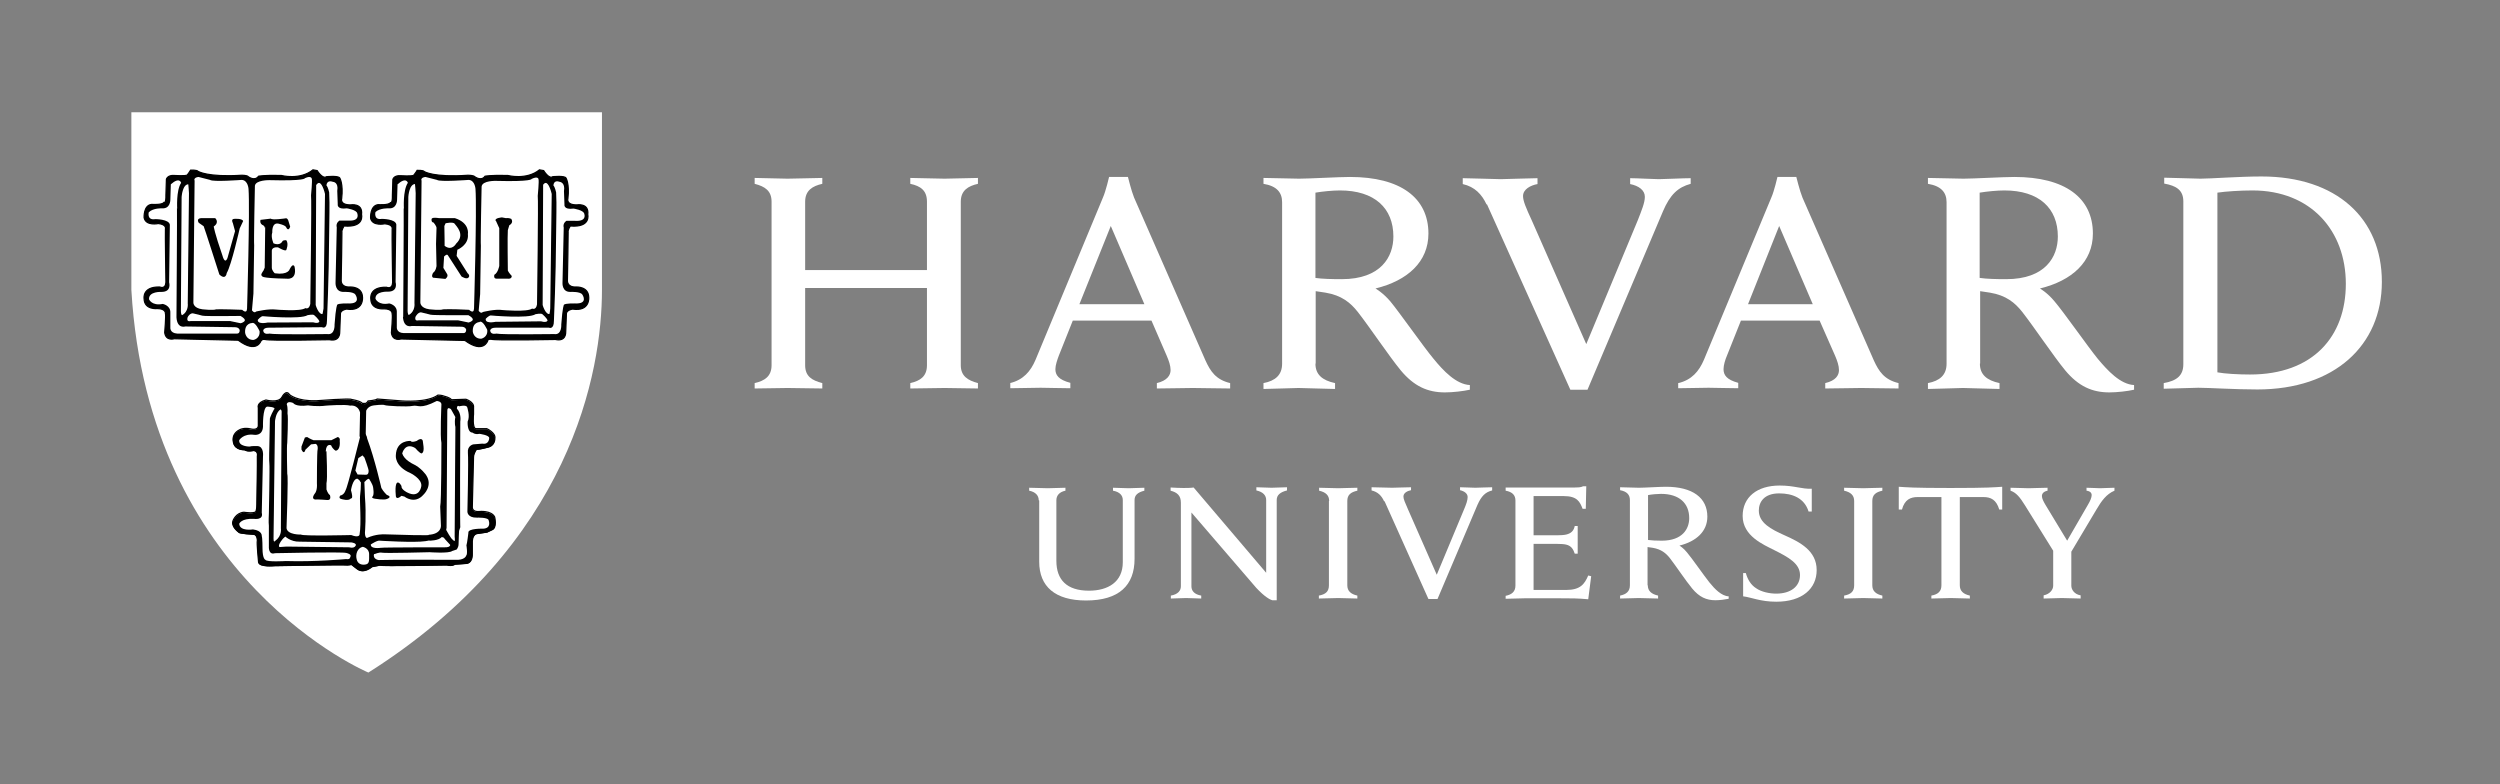 <svg width="102" height="32" viewBox="0 0 102 32" fill="none" xmlns="http://www.w3.org/2000/svg">
<rect x="0" y="0" width="102" height="32" fill="#808080" stroke="none"/>
<g clip-path="url(#clip0_11428_185)">
<mask id="mask0_11428_185" style="mask-type:luminance" maskUnits="userSpaceOnUse" x="0" y="0" width="102" height="32">
<path d="M101.73 0H0V31.2H101.73V0Z" fill="white"/>
</mask>
<g mask="url(#mask0_11428_185)">
<path d="M42.38 20.41C42.38 20.22 42.25 20.07 41.99 20.02V19.9C42.13 19.9 42.61 19.92 42.75 19.92C42.87 19.92 43.33 19.9 43.47 19.9V20.02C43.23 20.07 43.1 20.21 43.1 20.41V22.88C43.1 23.66 43.53 24.1 44.43 24.1C45.2 24.1 45.81 23.75 45.81 22.94V20.4C45.81 20.22 45.69 20.07 45.41 20.02V19.9C45.52 19.9 45.91 19.92 46.05 19.92C46.17 19.92 46.58 19.9 46.69 19.9V20.02C46.41 20.09 46.29 20.21 46.29 20.4V22.8C46.29 23.88 45.66 24.5 44.31 24.5C43.05 24.5 42.4 23.93 42.4 22.92V20.42L42.38 20.41Z" fill="white"/>
<path d="M47.77 24.3C48.06 24.25 48.18 24.1 48.18 23.92V20.51C48.18 20.22 48.03 20.09 47.76 20.02V19.89C47.91 19.9 48.16 19.91 48.28 19.91C48.4 19.91 48.58 19.91 48.7 19.89L51.66 23.37V20.4C51.66 20.22 51.54 20.07 51.26 20.01V19.88C51.36 19.88 51.75 19.9 51.88 19.9C52 19.9 52.41 19.88 52.51 19.88V20.01C52.23 20.08 52.09 20.2 52.09 20.4V24.49H51.91C51.8 24.46 51.59 24.34 51.26 23.99L48.61 20.91V23.92C48.61 24.1 48.72 24.25 49.01 24.3V24.42C48.9 24.42 48.52 24.4 48.39 24.4C48.27 24.4 47.87 24.42 47.77 24.42V24.3Z" fill="white"/>
<path d="M71.11 23.38H71.23C71.3 23.64 71.44 23.87 71.65 24C71.86 24.15 72.2 24.22 72.47 24.22C73.06 24.22 73.44 23.93 73.44 23.46C73.44 22.99 72.96 22.73 72.38 22.44C71.95 22.22 71.1 21.87 71.1 21.05C71.1 20.29 71.68 19.81 72.61 19.81C73.22 19.81 73.51 19.96 73.92 19.94V20.87H73.79C73.62 20.32 73.13 20.13 72.59 20.13C71.98 20.13 71.76 20.48 71.76 20.83C71.76 21.33 72.25 21.59 72.81 21.84C73.44 22.12 74.12 22.47 74.12 23.26C74.12 24.01 73.54 24.55 72.47 24.55C71.83 24.55 71.45 24.37 71.12 24.33V23.38H71.11Z" fill="white"/>
<path d="M83.82 22.55L82.62 20.62C82.41 20.28 82.26 20.1 82.03 20.02V19.9C82.19 19.9 82.64 19.92 82.77 19.92C82.88 19.92 83.37 19.9 83.54 19.9V20.02C83.39 20.05 83.31 20.13 83.31 20.24C83.31 20.34 83.38 20.47 83.45 20.59C83.52 20.7 84.34 22.06 84.34 22.06L85.19 20.59C85.28 20.44 85.34 20.3 85.34 20.2C85.34 20.11 85.28 20.04 85.13 20.02V19.9C85.28 19.9 85.58 19.92 85.68 19.92C85.78 19.92 86.13 19.9 86.27 19.9V20.02C85.94 20.16 85.74 20.44 85.54 20.78L84.45 22.61M84.51 22.36V23.9C84.51 24.05 84.63 24.25 84.89 24.29V24.42C84.74 24.42 84.26 24.4 84.12 24.4C84 24.4 83.54 24.42 83.38 24.42V24.29C83.64 24.24 83.77 24.05 83.77 23.9V22.42" fill="white"/>
<path d="M61.44 19.89H64.26C64.35 19.89 64.5 19.89 64.59 19.84H64.72L64.7 20.76H64.57C64.46 20.47 64.35 20.24 63.8 20.24H62.57V21.84H63.52C63.66 21.84 63.82 21.83 63.9 21.81C64.11 21.76 64.21 21.65 64.25 21.46H64.37C64.37 21.6 64.37 21.91 64.37 22.01C64.37 22.11 64.37 22.44 64.37 22.59H64.25C64.19 22.41 64.11 22.27 63.9 22.22C63.83 22.2 63.66 22.19 63.52 22.19H62.57V24.07H63.9C64.48 24.07 64.65 23.83 64.8 23.48L64.92 23.51L64.8 24.45C64.37 24.41 64.11 24.41 63.62 24.41H62.21C62.07 24.41 61.58 24.43 61.43 24.43V24.31C61.68 24.26 61.83 24.14 61.83 23.89V20.42C61.83 20.21 61.71 20.07 61.43 20.02V19.89H61.44Z" fill="white"/>
<path d="M54.23 20.44C54.23 20.21 54.09 20.08 53.82 20.02V19.9C53.97 19.9 54.46 19.92 54.6 19.92C54.72 19.92 55.22 19.9 55.38 19.9V20.02C55.11 20.08 54.97 20.19 54.97 20.44V23.88C54.97 24.11 55.11 24.24 55.38 24.3V24.42C55.23 24.42 54.74 24.4 54.6 24.4C54.48 24.4 53.97 24.42 53.81 24.42V24.3C54.09 24.25 54.22 24.13 54.22 23.88V20.44H54.23Z" fill="white"/>
<path d="M75.65 20.44C75.65 20.21 75.51 20.08 75.24 20.02V19.9C75.39 19.9 75.88 19.92 76.02 19.92C76.14 19.92 76.64 19.9 76.8 19.9V20.02C76.53 20.08 76.39 20.19 76.39 20.44V23.88C76.39 24.11 76.53 24.24 76.8 24.3V24.42C76.65 24.42 76.17 24.4 76.02 24.4C75.9 24.4 75.39 24.42 75.24 24.42V24.3C75.52 24.25 75.65 24.13 75.65 23.88V20.44Z" fill="white"/>
<path d="M79.58 19.91C78.03 19.91 77.78 19.88 77.47 19.86V20.79H77.6C77.71 20.38 77.95 20.28 78.24 20.28H79.21V23.88C79.21 24.12 79.08 24.25 78.8 24.3V24.42C78.95 24.42 79.47 24.4 79.59 24.4C79.73 24.4 80.22 24.42 80.37 24.42V24.3C80.1 24.24 79.96 24.11 79.96 23.88V20.28H80.92C81.23 20.28 81.45 20.39 81.57 20.79H81.69V19.86C81.38 19.88 81.13 19.91 79.58 19.91Z" fill="white"/>
<path d="M67.23 23.88C67.23 24.11 67.38 24.24 67.65 24.3V24.42C67.5 24.42 67 24.4 66.86 24.4C66.74 24.4 66.26 24.42 66.1 24.42V24.3C66.35 24.25 66.5 24.13 66.5 23.88V20.4C66.5 20.19 66.38 20.05 66.1 20V19.88C66.25 19.88 66.73 19.9 66.87 19.9C67.09 19.9 67.72 19.86 67.97 19.86C69.06 19.86 69.66 20.31 69.66 21.08C69.66 21.68 69.21 22.09 68.52 22.26C68.52 22.26 68.68 22.35 68.83 22.54C69.02 22.76 69.54 23.51 69.75 23.77C69.96 24.03 70.24 24.32 70.53 24.33V24.43C70.39 24.46 70.16 24.49 69.99 24.49C69.62 24.49 69.33 24.36 69.04 24.01C68.79 23.71 68.37 23.08 68.13 22.77C67.97 22.57 67.78 22.41 67.43 22.35C67.36 22.34 67.3 22.33 67.22 22.32V23.88H67.23ZM67.23 22.03C67.37 22.05 67.59 22.06 67.8 22.06C68.65 22.06 68.92 21.57 68.92 21.14C68.92 20.53 68.51 20.15 67.77 20.15C67.62 20.15 67.39 20.17 67.24 20.2V22.04L67.23 22.03Z" fill="white"/>
<path d="M56.47 20.45C56.37 20.23 56.22 20.07 55.96 20.01V19.88C56.12 19.88 56.68 19.9 56.8 19.9C56.91 19.9 57.4 19.88 57.57 19.88V20C57.42 20.03 57.26 20.11 57.26 20.26C57.26 20.37 57.33 20.51 57.45 20.79L58.62 23.45L59.73 20.79C59.82 20.58 59.88 20.41 59.88 20.28C59.88 20.14 59.75 20.04 59.57 20V19.88C59.72 19.88 60.08 19.9 60.19 19.9C60.29 19.9 60.72 19.88 60.88 19.88V20.01C60.6 20.08 60.44 20.24 60.28 20.6L58.65 24.44H58.28L56.49 20.45H56.47Z" fill="white"/>
<path d="M60.65 8.34C60.46 7.93 60.17 7.62 59.68 7.51V7.27C59.99 7.27 61 7.31 61.23 7.31C61.44 7.31 62.42 7.27 62.73 7.27V7.51C62.45 7.56 62.14 7.72 62.14 8C62.14 8.2 62.26 8.48 62.5 9L64.72 14.04L66.82 8.99C66.98 8.58 67.11 8.27 67.11 8.03C67.11 7.76 66.86 7.58 66.51 7.51V7.27C66.79 7.27 67.46 7.31 67.68 7.31C67.88 7.31 68.68 7.27 68.98 7.27V7.5C68.46 7.64 68.14 7.94 67.85 8.62L64.77 15.9H64.07L60.67 8.34H60.65Z" fill="white"/>
<path d="M30.79 15.63C31.19 15.54 31.48 15.36 31.48 14.9V8.23C31.48 7.79 31.22 7.61 30.79 7.5V7.26C31 7.26 31.91 7.29 32.13 7.29C32.39 7.29 33.34 7.26 33.55 7.26V7.5C33.15 7.59 32.85 7.77 32.85 8.23V11.02H37.82V8.23C37.82 7.77 37.56 7.59 37.14 7.5V7.26C37.35 7.26 38.29 7.29 38.54 7.29C38.76 7.29 39.69 7.26 39.9 7.26V7.5C39.5 7.59 39.2 7.77 39.2 8.23V14.9C39.2 15.34 39.48 15.52 39.9 15.63V15.85C39.69 15.85 38.76 15.83 38.54 15.83C38.28 15.83 37.35 15.85 37.14 15.85V15.63C37.54 15.54 37.82 15.36 37.82 14.9V11.75H32.85V14.9C32.85 15.36 33.13 15.52 33.55 15.63V15.85C33.34 15.85 32.39 15.83 32.13 15.83C31.91 15.83 31 15.85 30.79 15.85V15.63Z" fill="white"/>
<path d="M88.28 15.63C88.8 15.54 89.08 15.33 89.08 14.86V8.22C89.08 7.76 88.8 7.58 88.3 7.49V7.25C88.59 7.25 89.52 7.29 89.78 7.29C90.2 7.29 91.36 7.2 92.27 7.2C95.33 7.2 97.18 8.91 97.18 11.5C97.18 14.09 95.25 15.89 92.1 15.89C91.19 15.89 90.11 15.82 89.69 15.82C89.43 15.82 88.56 15.86 88.28 15.86V15.62V15.63ZM90.46 15.19C90.77 15.25 91.35 15.28 91.8 15.28C94.37 15.28 95.71 13.73 95.71 11.58C95.71 9.43 94.3 7.77 91.9 7.77C91.41 7.77 90.8 7.81 90.47 7.86V15.19H90.46Z" fill="white"/>
<path d="M53.67 14.84C53.67 15.28 53.95 15.52 54.47 15.63V15.87C54.18 15.87 53.25 15.83 52.98 15.83C52.75 15.83 51.83 15.87 51.55 15.87V15.63C52.03 15.54 52.31 15.3 52.31 14.84V8.25C52.31 7.85 52.09 7.59 51.55 7.5V7.26C51.84 7.26 52.74 7.29 53 7.29C53.42 7.29 54.61 7.22 55.08 7.22C57.14 7.22 58.28 8.07 58.28 9.53C58.28 10.68 57.43 11.45 56.12 11.77C56.12 11.77 56.42 11.94 56.72 12.29C57.08 12.72 58.08 14.15 58.49 14.64C58.89 15.13 59.41 15.68 59.97 15.71V15.9C59.7 15.96 59.28 16.01 58.95 16.01C58.25 16.01 57.69 15.76 57.15 15.11C56.68 14.54 55.87 13.33 55.4 12.73C55.1 12.35 54.74 12.05 54.08 11.94C53.95 11.92 53.83 11.9 53.68 11.88V14.83L53.67 14.84ZM53.67 11.34C53.94 11.38 54.35 11.39 54.74 11.39C56.35 11.39 56.85 10.47 56.85 9.65C56.85 8.49 56.08 7.77 54.67 7.77C54.38 7.77 53.96 7.81 53.67 7.86V11.34Z" fill="white"/>
<path d="M80.78 14.84C80.78 15.28 81.06 15.52 81.58 15.63V15.87C81.29 15.87 80.36 15.83 80.09 15.83C79.86 15.83 78.94 15.87 78.66 15.87V15.63C79.14 15.54 79.42 15.3 79.42 14.84V8.25C79.42 7.85 79.2 7.59 78.66 7.5V7.26C78.95 7.26 79.85 7.29 80.11 7.29C80.53 7.29 81.72 7.22 82.19 7.22C84.25 7.22 85.39 8.07 85.39 9.53C85.39 10.68 84.54 11.45 83.23 11.77C83.23 11.77 83.53 11.94 83.82 12.29C84.19 12.72 85.19 14.15 85.59 14.64C86 15.13 86.51 15.68 87.07 15.71V15.9C86.81 15.96 86.38 16.01 86.06 16.01C85.36 16.01 84.8 15.76 84.26 15.11C83.79 14.54 82.98 13.33 82.51 12.73C82.21 12.35 81.85 12.05 81.19 11.94C81.06 11.92 80.94 11.9 80.79 11.88V14.83L80.78 14.84ZM80.78 11.34C81.05 11.38 81.46 11.39 81.85 11.39C83.46 11.39 83.96 10.47 83.96 9.65C83.96 8.49 83.19 7.77 81.78 7.77C81.49 7.77 81.07 7.81 80.77 7.86V11.34H80.78Z" fill="white"/>
<path d="M41.21 15.63C41.75 15.5 42.05 15.15 42.25 14.68L45 8.06C45.12 7.79 45.25 7.22 45.25 7.22H46.02C46.02 7.22 46.16 7.79 46.27 8.06L49.18 14.7C49.39 15.16 49.61 15.49 50.19 15.63V15.85C49.87 15.85 48.9 15.83 48.67 15.83C48.44 15.83 47.51 15.85 47.2 15.85V15.63C47.62 15.53 47.76 15.31 47.76 15.1C47.76 14.92 47.69 14.72 47.6 14.51L46.98 13.08H43.77L43.2 14.51C43.14 14.67 43.06 14.9 43.06 15.06C43.06 15.3 43.18 15.49 43.67 15.62V15.84C43.38 15.84 42.63 15.82 42.46 15.82L41.22 15.84V15.62L41.21 15.63ZM46.69 12.41L45.32 9.22L44.04 12.41H46.68H46.69Z" fill="white"/>
<path d="M68.48 15.63C69.02 15.5 69.32 15.15 69.52 14.68L72.27 8.06C72.39 7.79 72.52 7.22 72.52 7.22H73.29C73.29 7.22 73.43 7.79 73.54 8.06L76.45 14.7C76.66 15.16 76.88 15.49 77.46 15.63V15.85C77.14 15.85 76.17 15.83 75.94 15.83C75.71 15.83 74.79 15.85 74.47 15.85V15.63C74.9 15.53 75.03 15.31 75.03 15.1C75.03 14.92 74.96 14.72 74.87 14.51L74.24 13.08H71.03L70.46 14.51C70.39 14.67 70.32 14.9 70.32 15.06C70.32 15.3 70.44 15.49 70.92 15.62V15.84C70.64 15.84 69.88 15.82 69.71 15.82L68.47 15.84V15.62L68.48 15.63ZM73.96 12.41L72.59 9.22L71.32 12.41H73.97H73.96Z" fill="white"/>
<path d="M5.37 4.58H24.56V11.83C24.56 15.15 23.32 22.2 15.03 27.44C15.03 27.44 6.05 23.69 5.36 11.83V4.58H5.37Z" fill="white"/>
</g>
<mask id="mask1_11428_185" style="mask-type:luminance" maskUnits="userSpaceOnUse" x="0" y="0" width="102" height="32">
<path d="M101.73 0H0V31.2H101.73V0Z" fill="white"/>
</mask>
<g mask="url(#mask1_11428_185)">
<path d="M19.9 13.9C19.9 13.9 19.73 14.45 18.97 13.89L16.36 13.83C16.36 13.83 16.02 13.94 15.97 13.58C15.97 13.58 16.03 12.87 16 12.8C16 12.8 16.02 12.6 15.67 12.6C15.67 12.6 15.14 12.66 15.13 12.2C15.13 12.2 15.04 11.7 15.77 11.72C15.77 11.72 16 11.83 16.02 11.53C16.02 11.53 15.99 9.51 16 9.35C16 9.35 16.06 9.16 15.7 9.13C15.7 9.13 15.19 9.24 15.12 8.9C15.12 8.9 15.09 8.39 15.43 8.35C15.43 8.35 15.85 8.38 15.93 8.27C15.93 8.27 16.02 8.33 16.01 7.96L16.03 7.32C16.03 7.32 16.07 7.15 16.34 7.17C16.34 7.17 16.82 7.2 16.88 7.15C16.88 7.15 16.99 7.01 17.02 6.95C17.02 6.95 17.27 6.94 17.31 7C17.31 7 17.68 7.25 19.1 7.15C19.1 7.15 19.32 7.15 19.37 7.21C19.37 7.21 19.63 7.41 19.79 7.19C19.79 7.19 20.02 7.14 20.72 7.16C20.72 7.16 21.48 7.36 22.01 6.93L22.18 6.96C22.18 6.96 22.4 7.32 22.55 7.21C22.55 7.21 23.02 7.16 23.09 7.26C23.09 7.26 23.24 7.49 23.17 8.1C23.17 8.1 23.08 8.36 23.53 8.36C23.53 8.36 24.04 8.27 23.98 8.75C23.98 8.75 24.12 9.29 23.27 9.22C23.27 9.22 23.16 9.37 23.18 9.48C23.18 9.48 23.16 11.25 23.15 11.45C23.15 11.45 23.13 11.73 23.51 11.71C23.51 11.71 24.01 11.68 24.02 12.13C24.02 12.13 24.08 12.72 23.36 12.61C23.36 12.61 23.14 12.64 23.11 12.78L23.08 13.56C23.08 13.56 23.1 13.95 22.66 13.85C22.6 13.85 20.23 13.9 20.03 13.84C20.03 13.84 19.92 13.83 19.89 13.89" fill="white"/>
<path d="M14.88 16.5C14.88 16.5 14.99 16.45 15.02 16.38C15.02 16.38 15.35 16.35 15.39 16.3L16.42 16.38C16.42 16.38 17.43 16.46 17.87 16.14C17.87 16.14 18.03 16.14 18.14 16.19C18.14 16.19 18.36 16.24 18.42 16.33L19.01 16.31C19.01 16.31 19.35 16.42 19.32 16.64V16.92C19.32 16.92 19.26 17.48 19.41 17.51H19.86C19.86 17.51 20.23 17.68 20.19 17.9C20.19 17.9 20.21 18.21 19.88 18.27C19.88 18.27 19.55 18.36 19.45 18.35C19.45 18.35 19.34 18.49 19.32 18.66L19.27 20.7C19.27 20.7 19.24 20.92 19.56 20.89C19.56 20.89 20.04 20.84 20.18 21.11C20.18 21.11 20.3 21.56 20.06 21.64L19.87 21.73L19.46 21.79C19.46 21.79 19.29 21.8 19.27 22.1V22.64C19.27 22.64 19.29 23.01 18.99 23.01L18.56 23.04C18.56 23.04 18.45 23.13 18.23 23.07C18.23 23.07 15.59 23.12 15.49 23.08L15.18 23.14C15.18 23.14 14.84 23.45 14.56 23.22L14.34 23.05C14.34 23.05 14.19 23.08 14.12 23.07C14.06 23.05 11.2 23.1 11.2 23.1C11.2 23.1 10.59 23.16 10.55 22.96C10.55 22.96 10.47 22.17 10.5 22.07C10.5 22.07 10.5 21.84 10.36 21.82C10.36 21.82 9.75 21.79 9.74 21.73C9.74 21.73 9.41 21.5 9.51 21.26C9.51 21.26 9.62 20.95 9.94 20.92C9.94 20.92 10.44 21 10.44 20.86C10.44 20.86 10.47 20.77 10.47 20.61C10.47 20.61 10.5 18.76 10.49 18.63C10.49 18.63 10.54 18.4 10.33 18.4C10.33 18.4 10.11 18.46 9.97 18.37C9.97 18.37 9.6 18.39 9.52 18.09C9.52 18.09 9.46 17.9 9.55 17.75C9.55 17.75 9.72 17.41 10.22 17.52C10.22 17.52 10.5 17.6 10.53 17.4V16.65C10.53 16.65 10.45 16.45 10.84 16.34C10.84 16.34 11.34 16.48 11.49 16.23C11.49 16.23 11.66 15.89 11.8 16.12C11.8 16.12 12.1 16.4 12.91 16.37C12.91 16.37 14.31 16.26 14.34 16.32C14.34 16.32 14.68 16.37 14.77 16.48H14.86L14.88 16.5Z" fill="white"/>
<path d="M10.65 13.9C10.65 13.9 10.48 14.45 9.72 13.88L7.11 13.82C7.11 13.82 6.77 13.93 6.72 13.57C6.72 13.57 6.78 12.86 6.75 12.79C6.75 12.79 6.77 12.59 6.42 12.59C6.42 12.59 5.89 12.65 5.88 12.19C5.88 12.19 5.79 11.69 6.52 11.71C6.52 11.71 6.75 11.82 6.77 11.52C6.77 11.52 6.74 9.5 6.75 9.34C6.75 9.34 6.81 9.16 6.46 9.12C6.46 9.12 5.95 9.23 5.88 8.88C5.88 8.88 5.85 8.37 6.19 8.34C6.19 8.34 6.61 8.37 6.69 8.26C6.69 8.26 6.78 8.32 6.77 7.95L6.79 7.31C6.79 7.31 6.84 7.14 7.1 7.16C7.1 7.16 7.58 7.19 7.64 7.14C7.64 7.14 7.75 7 7.78 6.94C7.78 6.94 8.03 6.93 8.08 6.99C8.08 6.99 8.45 7.24 9.87 7.15C9.87 7.15 10.09 7.15 10.13 7.21C10.13 7.21 10.39 7.41 10.55 7.19C10.55 7.19 10.78 7.14 11.48 7.16C11.48 7.16 12.24 7.36 12.77 6.93L12.94 6.96C12.94 6.96 13.16 7.32 13.32 7.21C13.32 7.21 13.79 7.16 13.86 7.26C13.86 7.26 14.01 7.49 13.94 8.1C13.94 8.1 13.85 8.36 14.3 8.36C14.3 8.36 14.81 8.27 14.75 8.75C14.75 8.75 14.89 9.29 14.04 9.22C14.04 9.22 13.93 9.38 13.95 9.48C13.95 9.48 13.93 11.25 13.92 11.45C13.92 11.45 13.9 11.73 14.28 11.71C14.28 11.71 14.78 11.68 14.79 12.13C14.79 12.13 14.85 12.72 14.14 12.61C14.14 12.61 13.92 12.64 13.89 12.78L13.86 13.56C13.86 13.56 13.88 13.95 13.44 13.86C13.38 13.86 11.02 13.91 10.81 13.85C10.81 13.85 10.7 13.83 10.67 13.89" fill="white"/>
<path d="M19.9 13.9C19.9 13.9 19.73 14.45 18.97 13.89L16.36 13.83C16.36 13.83 16.02 13.94 15.97 13.58C15.97 13.58 16.03 12.87 16 12.8C16 12.8 16.02 12.6 15.67 12.6C15.67 12.6 15.14 12.66 15.13 12.2C15.13 12.2 15.04 11.7 15.77 11.72C15.77 11.72 16 11.83 16.02 11.53C16.02 11.53 15.99 9.51 16 9.35C16 9.35 16.06 9.16 15.7 9.13C15.7 9.13 15.19 9.24 15.12 8.9C15.12 8.9 15.09 8.39 15.43 8.35C15.43 8.35 15.85 8.38 15.93 8.27C15.93 8.27 16.02 8.33 16.01 7.96L16.03 7.32C16.03 7.32 16.07 7.15 16.34 7.17C16.34 7.17 16.82 7.2 16.88 7.15C16.88 7.15 16.99 7.01 17.02 6.95C17.02 6.95 17.27 6.94 17.31 7C17.31 7 17.68 7.25 19.1 7.15C19.1 7.15 19.32 7.15 19.37 7.21C19.37 7.21 19.63 7.41 19.79 7.19C19.79 7.19 20.02 7.14 20.72 7.16C20.72 7.16 21.48 7.36 22.01 6.93L22.18 6.96C22.18 6.96 22.4 7.32 22.55 7.21C22.55 7.21 23.02 7.16 23.09 7.26C23.09 7.26 23.24 7.49 23.17 8.1C23.17 8.1 23.08 8.36 23.53 8.36C23.53 8.36 24.04 8.27 23.98 8.75C23.98 8.75 24.12 9.29 23.27 9.22C23.27 9.22 23.16 9.37 23.18 9.48C23.18 9.48 23.16 11.25 23.15 11.45C23.15 11.45 23.13 11.73 23.51 11.71C23.51 11.71 24.01 11.68 24.02 12.13C24.02 12.13 24.08 12.72 23.36 12.61C23.36 12.61 23.14 12.64 23.11 12.78L23.08 13.56C23.08 13.56 23.1 13.95 22.66 13.85C22.6 13.85 20.23 13.9 20.03 13.84C20.03 13.84 19.92 13.83 19.89 13.89" fill="black"/>
<path d="M19.9 13.9C19.9 13.9 19.73 14.45 18.97 13.89L16.36 13.83C16.36 13.83 16.02 13.94 15.97 13.58C15.97 13.58 16.03 12.87 16 12.8C16 12.8 16.02 12.6 15.67 12.6C15.67 12.6 15.14 12.66 15.13 12.2C15.13 12.2 15.04 11.7 15.77 11.72C15.77 11.72 16 11.83 16.02 11.53C16.02 11.53 15.99 9.51 16 9.35C16 9.35 16.06 9.16 15.7 9.13C15.7 9.13 15.19 9.24 15.12 8.9C15.12 8.9 15.09 8.39 15.43 8.35C15.43 8.35 15.85 8.38 15.93 8.27C15.93 8.27 16.02 8.33 16.01 7.96L16.03 7.32C16.03 7.32 16.07 7.15 16.34 7.17C16.34 7.17 16.82 7.2 16.88 7.15C16.88 7.15 16.99 7.01 17.02 6.95C17.02 6.95 17.27 6.94 17.31 7C17.31 7 17.68 7.25 19.1 7.15C19.1 7.15 19.32 7.15 19.37 7.21C19.37 7.21 19.63 7.41 19.79 7.19C19.79 7.19 20.02 7.14 20.72 7.16C20.72 7.16 21.48 7.36 22.01 6.93L22.18 6.96C22.18 6.96 22.4 7.32 22.55 7.21C22.55 7.21 23.02 7.16 23.09 7.26C23.09 7.26 23.24 7.49 23.17 8.1C23.17 8.1 23.08 8.36 23.53 8.36C23.53 8.36 24.04 8.27 23.98 8.75C23.98 8.75 24.12 9.29 23.27 9.22C23.27 9.22 23.16 9.37 23.18 9.48C23.18 9.48 23.16 11.25 23.15 11.45C23.15 11.45 23.13 11.73 23.51 11.71C23.51 11.71 24.01 11.68 24.02 12.13C24.02 12.13 24.08 12.72 23.36 12.61C23.36 12.61 23.14 12.64 23.11 12.78L23.08 13.56C23.08 13.56 23.1 13.95 22.66 13.85C22.6 13.85 20.23 13.9 20.03 13.84C20.03 13.84 19.92 13.83 19.89 13.89L19.9 13.9Z" stroke="black" stroke-width="0.05"/>
<path d="M16.96 7.49C16.96 7.49 16.99 7.8 16.99 7.88C16.99 7.96 16.94 12.37 16.94 12.37C16.94 12.37 16.99 12.71 16.69 12.88C16.69 12.88 16.61 12.91 16.6 12.69L16.63 8.03C16.63 8.03 16.66 7.45 16.96 7.48" fill="white"/>
<path d="M16.96 7.49C16.96 7.49 16.99 7.8 16.99 7.88C16.99 7.96 16.94 12.37 16.94 12.37C16.94 12.37 16.99 12.71 16.69 12.88C16.69 12.88 16.61 12.91 16.6 12.69L16.63 8.03C16.63 8.03 16.66 7.45 16.96 7.48V7.49Z" stroke="black" stroke-width="0.06"/>
<path d="M16.45 12.93C16.45 12.93 16.48 8.54 16.47 8.47C16.45 8.39 16.48 8.53 16.48 8.53C16.48 8.53 16.43 7.77 16.64 7.46C16.64 7.46 16.58 7.2 16.22 7.52L16.2 8.16C16.2 8.16 16.2 8.52 15.87 8.5C15.87 8.5 15.5 8.48 15.32 8.65C15.32 8.65 15.23 8.99 15.58 8.93C15.58 8.93 16.14 8.93 16.17 9.16L16.14 11.51C16.14 11.51 16.26 11.9 15.83 11.9C15.83 11.9 15.3 11.87 15.32 12.19C15.32 12.19 15.43 12.47 15.88 12.38C15.88 12.38 16.21 12.44 16.19 12.75V13.34C16.19 13.34 16.16 13.58 16.47 13.59H18.9C18.9 13.59 19.02 13.61 19.02 13.45C19.02 13.45 19 13.33 18.82 13.33L16.8 13.3C16.8 13.3 16.47 13.41 16.44 12.93" fill="white"/>
<path d="M16.92 12.93C16.92 12.93 16.86 13.15 17.09 13.1H18.69L19.12 13.19C19.12 13.19 19.57 13.08 19.12 12.83C19.12 12.83 17.69 12.84 17.57 12.81C17.57 12.81 17.27 12.73 17.21 12.72C17.21 12.72 17.06 12.66 16.92 12.92" fill="white"/>
<path d="M16.92 12.93C16.92 12.93 16.86 13.15 17.09 13.1H18.69L19.12 13.19C19.12 13.19 19.57 13.08 19.12 12.83C19.12 12.83 17.69 12.84 17.57 12.81C17.57 12.81 17.27 12.73 17.21 12.72C17.21 12.72 17.06 12.66 16.92 12.92V12.93Z" stroke="black" stroke-width="0.06"/>
<path d="M19.57 13.14C19.57 13.14 19.27 13.14 19.29 13.53C19.29 13.53 19.32 13.82 19.63 13.82C19.63 13.82 19.91 13.77 19.88 13.46C19.88 13.46 19.71 13.07 19.57 13.13" fill="white"/>
<path d="M19.79 12.99C19.79 12.99 19.93 12.84 20.02 12.84C20.02 12.84 21.58 12.98 21.84 12.79C21.84 12.79 22.07 12.74 22.14 12.79C22.14 12.79 22.37 12.98 22.37 13.08C22.37 13.08 22.35 13.22 22.07 13.14C22.07 13.14 20.31 13.16 20.22 13.16C20.22 13.16 19.74 13.27 19.79 12.99Z" fill="white"/>
<path d="M19.79 12.99C19.79 12.99 19.93 12.84 20.02 12.84C20.02 12.84 21.58 12.98 21.84 12.79C21.84 12.79 22.07 12.74 22.14 12.79C22.14 12.79 22.37 12.98 22.37 13.08C22.37 13.08 22.35 13.22 22.07 13.14C22.07 13.14 20.31 13.16 20.22 13.16C20.22 13.16 19.74 13.27 19.79 12.99Z" stroke="black" stroke-width="0.06"/>
<path d="M20 13.49C20 13.49 20 13.37 20.22 13.37H22.4C22.4 13.37 22.6 13.46 22.6 13.09C22.6 13.09 22.68 11.39 22.69 9.53C22.69 8.97 22.72 8.39 22.69 7.85C22.69 7.85 22.64 7.62 22.58 7.57C22.58 7.57 22.58 7.32 22.84 7.42C22.84 7.42 23.07 7.44 23.01 7.8L23.03 8.34C23.03 8.34 22.98 8.57 23.4 8.51C23.4 8.51 23.82 8.57 23.84 8.73C23.84 8.73 23.96 9.04 23.47 9.01H23.11C23.11 9.01 22.95 9.1 23 9.29L22.95 11.54C22.95 11.54 22.92 11.93 23.29 11.91C23.29 11.91 23.68 11.89 23.76 12.02C23.76 12.02 24.03 12.41 23.45 12.38C23.45 12.38 23.09 12.37 23.01 12.43C23.01 12.43 22.95 12.51 22.9 13.24C22.9 13.24 22.93 13.68 22.61 13.63C22.61 13.63 20.45 13.66 20.25 13.61C20.25 13.61 20.03 13.67 20 13.5" fill="white"/>
<path d="M17.2 7.35L17.15 12.34C17.15 12.34 17.14 12.57 17.52 12.62C17.52 12.62 17.97 12.67 18.08 12.62C18.08 12.62 18.38 12.6 19.14 12.64C19.14 12.64 19.33 12.83 19.34 12.59C19.34 12.59 19.46 8.55 19.4 7.71C19.4 7.71 19.38 7.35 19.12 7.34C19.12 7.34 17.94 7.43 17.83 7.34L17.36 7.22C17.36 7.22 17.17 7.23 17.19 7.36" fill="white"/>
<path d="M19.65 7.6C19.65 7.6 19.6 9.95 19.62 10.03L19.59 12L19.53 12.68C19.53 12.68 19.62 12.82 19.7 12.73C19.7 12.73 20.2 12.6 20.51 12.65C20.51 12.65 21.51 12.74 21.71 12.59C21.71 12.59 21.87 12.67 21.91 12.42C21.91 12.42 21.97 8.07 21.94 7.99C21.94 7.99 22 7.37 21.97 7.31C21.97 7.31 21.96 7.17 21.69 7.3C21.69 7.3 21.72 7.42 20.24 7.38C20.24 7.38 19.68 7.36 19.65 7.61" fill="white"/>
<path d="M22.13 7.54L22.11 12.45C22.11 12.45 22.23 12.89 22.44 12.84C22.44 12.84 22.47 12.75 22.48 12.59L22.54 7.91C22.54 7.91 22.38 7.16 22.12 7.54" fill="white"/>
<path d="M22.13 7.54L22.11 12.45C22.11 12.45 22.23 12.89 22.44 12.84C22.44 12.84 22.47 12.75 22.48 12.59L22.54 7.91C22.54 7.91 22.38 7.16 22.12 7.54H22.13Z" stroke="black" stroke-width="0.06"/>
<path d="M20.22 9.01C20.17 8.89 20.48 8.87 20.48 8.87L20.64 8.9C20.75 8.88 20.86 8.93 20.86 8.93C20.97 9.1 20.78 9.19 20.78 9.19L20.72 9.39C20.7 9.56 20.72 11.04 20.72 11.04C20.75 11.12 20.88 11.26 20.88 11.26C20.88 11.4 20.71 11.37 20.71 11.37H20.26C20.12 11.37 20.17 11.21 20.17 11.21C20.32 11.13 20.37 10.85 20.37 10.85V9.31L20.23 9L20.22 9.01Z" fill="black"/>
<path d="M18.12 10.45L18.09 10.93L18.23 11.16C18.32 11.28 18.17 11.38 18.17 11.38L17.67 11.33C17.58 11.28 17.67 11.13 17.67 11.13C17.79 11.05 17.81 10.85 17.81 10.85L17.79 9.95L17.81 9.3C17.81 9.22 17.69 9.08 17.69 9.08C17.58 9.07 17.61 8.93 17.61 8.93C17.64 8.85 17.91 8.9 17.91 8.9H18.56C19.18 9.1 19.09 9.55 19.09 9.55C19.14 10 18.66 10.19 18.66 10.19L18.63 10.44L19.08 11.15C19.16 11.21 19.14 11.28 19.14 11.28C19.08 11.45 18.83 11.28 18.83 11.28L18.27 10.41C18.22 10.35 18.13 10.46 18.13 10.46M18.13 9.22C18.14 9.56 18.14 10.03 18.14 10.03C18.44 10.26 18.61 9.94 18.61 9.94C19 9.57 18.61 9.22 18.55 9.13C18.49 9.04 18.18 9.11 18.18 9.11L18.13 9.22Z" fill="black"/>
<path d="M14.88 16.5C14.88 16.5 14.99 16.45 15.02 16.38C15.02 16.38 15.35 16.35 15.39 16.3L16.42 16.38C16.42 16.38 17.43 16.46 17.87 16.14C17.87 16.14 18.03 16.14 18.14 16.19C18.14 16.19 18.36 16.24 18.42 16.33L19.01 16.31C19.01 16.31 19.35 16.42 19.32 16.64V16.92C19.32 16.92 19.26 17.48 19.41 17.51H19.86C19.86 17.51 20.23 17.68 20.19 17.9C20.19 17.9 20.21 18.21 19.88 18.27C19.88 18.27 19.55 18.36 19.45 18.35C19.45 18.35 19.34 18.49 19.32 18.66L19.27 20.7C19.27 20.7 19.24 20.92 19.56 20.89C19.56 20.89 20.04 20.84 20.18 21.11C20.18 21.11 20.3 21.56 20.06 21.64L19.87 21.73L19.46 21.79C19.46 21.79 19.29 21.8 19.27 22.1V22.64C19.27 22.64 19.29 23.01 18.99 23.01L18.56 23.04C18.56 23.04 18.45 23.13 18.23 23.07C18.23 23.07 15.59 23.12 15.49 23.08L15.18 23.14C15.18 23.14 14.84 23.45 14.56 23.22L14.34 23.05C14.34 23.05 14.19 23.08 14.12 23.07C14.06 23.05 11.2 23.1 11.2 23.1C11.2 23.1 10.59 23.16 10.55 22.96C10.55 22.96 10.47 22.17 10.5 22.07C10.5 22.07 10.5 21.84 10.36 21.82C10.36 21.82 9.75 21.79 9.74 21.73C9.74 21.73 9.41 21.5 9.51 21.26C9.51 21.26 9.62 20.95 9.94 20.92C9.94 20.92 10.44 21 10.44 20.86C10.44 20.86 10.47 20.77 10.47 20.61C10.47 20.61 10.5 18.76 10.49 18.63C10.49 18.63 10.54 18.4 10.33 18.4C10.33 18.4 10.11 18.46 9.97 18.37C9.97 18.37 9.6 18.39 9.52 18.09C9.52 18.09 9.46 17.9 9.55 17.75C9.55 17.75 9.72 17.41 10.22 17.52C10.22 17.52 10.5 17.6 10.53 17.4V16.65C10.53 16.65 10.45 16.45 10.84 16.34C10.84 16.34 11.34 16.48 11.49 16.23C11.49 16.23 11.66 15.89 11.8 16.12C11.8 16.12 12.1 16.4 12.91 16.37C12.91 16.37 14.31 16.26 14.34 16.32C14.34 16.32 14.68 16.37 14.77 16.48H14.86L14.88 16.5Z" fill="black"/>
<path d="M14.88 16.48C14.88 16.48 14.99 16.43 15.02 16.36C15.02 16.36 15.35 16.33 15.39 16.28L16.42 16.36C16.42 16.36 17.43 16.44 17.87 16.12C17.87 16.12 18.03 16.12 18.14 16.17C18.14 16.17 18.36 16.22 18.42 16.31L19.01 16.29C19.01 16.29 19.35 16.4 19.32 16.62V16.9C19.32 16.9 19.26 17.46 19.41 17.49H19.86C19.86 17.49 20.23 17.66 20.19 17.88C20.19 17.88 20.21 18.19 19.88 18.25C19.88 18.25 19.55 18.34 19.44 18.33C19.44 18.33 19.33 18.47 19.32 18.64L19.27 20.68C19.27 20.68 19.24 20.9 19.56 20.87C19.56 20.87 20.04 20.82 20.18 21.09C20.18 21.09 20.3 21.54 20.06 21.62L19.87 21.71L19.46 21.77C19.46 21.77 19.29 21.78 19.27 22.08V22.62C19.27 22.62 19.29 22.99 18.99 22.99L18.56 23.02C18.56 23.02 18.45 23.11 18.23 23.05C18.23 23.05 15.59 23.1 15.49 23.06L15.18 23.12C15.18 23.12 14.84 23.43 14.56 23.2L14.34 23.03C14.34 23.03 14.19 23.06 14.12 23.05C14.06 23.03 11.2 23.08 11.2 23.08C11.2 23.08 10.59 23.14 10.55 22.94C10.55 22.94 10.47 22.15 10.5 22.05C10.5 22.05 10.5 21.82 10.36 21.8C10.36 21.8 9.75 21.77 9.74 21.71C9.74 21.71 9.41 21.48 9.51 21.24C9.51 21.24 9.62 20.93 9.95 20.9C9.95 20.9 10.45 20.98 10.45 20.84C10.45 20.84 10.48 20.75 10.48 20.59C10.48 20.59 10.51 18.74 10.5 18.61C10.5 18.61 10.55 18.38 10.34 18.38C10.34 18.38 10.12 18.44 9.98 18.35C9.98 18.35 9.61 18.37 9.53 18.07C9.53 18.07 9.47 17.88 9.56 17.73C9.56 17.73 9.73 17.39 10.23 17.5C10.23 17.5 10.51 17.58 10.54 17.38V16.63C10.54 16.63 10.46 16.43 10.85 16.32C10.85 16.32 11.35 16.46 11.5 16.21C11.5 16.21 11.67 15.87 11.81 16.1C11.81 16.1 12.11 16.38 12.92 16.35C12.92 16.35 14.32 16.24 14.35 16.3C14.35 16.3 14.69 16.35 14.79 16.46H14.88V16.48Z" stroke="black" stroke-width="0.05"/>
<path d="M15.28 22.61C15.28 22.61 15.47 22.52 15.59 22.55C15.71 22.58 17.53 22.53 17.53 22.53C17.53 22.53 18.32 22.59 18.45 22.48L18.63 22.42C18.63 22.42 18.71 22.33 18.71 22.2C18.71 22.07 18.73 21.66 18.73 21.66L18.78 21.51C18.78 21.51 18.76 21.35 18.78 17.2C18.78 17.2 18.84 16.88 18.64 16.67C18.64 16.67 18.64 16.55 18.7 16.56C18.76 16.58 18.73 16.58 18.73 16.58C18.73 16.58 19.01 16.5 19.06 16.61C19.06 16.61 19.19 16.98 19.08 17.2C19.08 17.2 19.05 17.65 19.28 17.65C19.28 17.65 19.37 17.74 19.56 17.7C19.56 17.7 19.96 17.75 19.96 17.87C19.96 17.87 19.96 18.15 19.68 18.1L19.31 18.13C19.31 18.13 19.06 18.18 19.09 18.47C19.12 18.77 19.07 20.88 19.07 20.88C19.07 20.88 19.07 21.13 19.46 21.12C19.46 21.12 19.94 21.1 19.94 21.24C19.94 21.24 20.06 21.55 19.72 21.57C19.72 21.57 19.07 21.55 19.11 21.74C19.11 21.74 19.06 22.17 19.03 22.25C19.03 22.25 19.09 22.61 19.02 22.67C19.02 22.67 18.97 22.87 18.55 22.84C18.55 22.84 15.88 22.83 15.45 22.85C15.45 22.85 15.2 22.82 15.26 22.6" fill="white"/>
<path d="M14.8 22.31C14.8 22.31 15.06 22.36 15.06 22.61C15.06 22.86 15.08 23 14.92 23.03C14.77 23.06 14.59 23.02 14.55 22.81C14.5 22.61 14.58 22.36 14.8 22.31Z" fill="white"/>
<path d="M15.11 22.19C15.11 22.19 15.39 22 15.5 22.03C15.5 22.03 16.91 22.12 17.35 22.05C17.78 21.97 17.52 22.03 17.52 22.03C17.52 22.03 17.89 22.03 18 21.89C18 21.89 18.11 21.86 18.17 21.97L18.4 22.22C18.4 22.22 18.42 22.37 18.15 22.36C18.15 22.36 15.61 22.36 15.54 22.38C15.54 22.38 15.06 22.46 15.1 22.19" fill="white"/>
<path d="M15.11 22.19C15.11 22.19 15.39 22 15.5 22.03C15.5 22.03 16.91 22.12 17.35 22.05C17.78 21.97 17.52 22.03 17.52 22.03C17.52 22.03 17.89 22.03 18 21.89C18 21.89 18.11 21.86 18.17 21.97L18.4 22.22C18.4 22.22 18.42 22.37 18.15 22.36C18.15 22.36 15.61 22.36 15.54 22.38C15.54 22.38 15.06 22.46 15.1 22.19H15.11Z" stroke="black" stroke-width="0.06"/>
<path d="M11.43 16.67C11.43 16.67 11.54 16.67 11.52 16.86L11.49 21.56C11.49 21.56 11.54 21.87 11.27 22.07C11.27 22.07 11.13 22.24 11.13 21.98L11.19 17.19C11.19 17.19 11.21 16.83 11.42 16.68" fill="white"/>
<path d="M11.43 16.67C11.43 16.67 11.54 16.67 11.52 16.86L11.49 21.56C11.49 21.56 11.54 21.87 11.27 22.07C11.27 22.07 11.13 22.24 11.13 21.98L11.19 17.19C11.19 17.19 11.21 16.83 11.42 16.68L11.43 16.67Z" stroke="black" stroke-width="0.06"/>
<path d="M11.18 16.7C11.18 16.7 10.99 17.04 11.01 17.12L10.99 18.16C10.99 18.16 10.97 18.83 10.99 18.91C11.01 18.99 10.97 20.95 10.97 20.95C10.97 20.95 10.95 21.32 10.97 21.45V22.29C10.97 22.29 10.94 22.66 11.22 22.57C11.22 22.57 13.96 22.51 14.13 22.56C14.13 22.56 14.38 22.61 14.29 22.73C14.29 22.73 14.29 22.84 14.12 22.81C14.12 22.81 12.83 22.93 11.66 22.89C11.66 22.89 10.88 22.94 10.83 22.84C10.83 22.84 10.71 22.82 10.71 22.37C10.71 22.37 10.71 21.95 10.68 21.87C10.68 21.87 10.71 21.65 10.32 21.6C10.32 21.6 9.78 21.69 9.76 21.37C9.76 21.37 9.84 21.14 10.37 21.17C10.37 21.17 10.76 21.23 10.68 20.92L10.73 18.62C10.73 18.62 10.78 18.22 10.51 18.2C10.51 18.2 10.26 18.19 10.18 18.22C10.18 18.22 9.73 18.22 9.76 17.96C9.76 17.96 9.92 17.68 10.37 17.74C10.37 17.74 10.71 17.8 10.73 17.41C10.73 17.41 10.71 16.62 10.9 16.59C10.9 16.59 11.29 16.6 11.18 16.71" fill="white"/>
<path d="M11.64 21.85C11.64 21.85 11.86 22.08 12.22 22.07L14.33 22.1C14.33 22.1 14.56 22.12 14.55 22.24C14.55 22.24 14.52 22.43 14.24 22.36L11.69 22.33L11.41 22.35C11.41 22.35 11.22 22.32 11.52 21.96L11.64 21.85Z" fill="white"/>
<path d="M11.64 21.85C11.64 21.85 11.86 22.08 12.22 22.07L14.33 22.1C14.33 22.1 14.56 22.12 14.55 22.24C14.55 22.24 14.52 22.43 14.24 22.36L11.69 22.33L11.41 22.35C11.41 22.35 11.22 22.32 11.52 21.96L11.64 21.85Z" stroke="black" stroke-width="0.06"/>
<path d="M18.18 21.64C18.18 21.64 18.37 22 18.46 22.05C18.46 22.05 18.63 22.25 18.58 21.89L18.61 17.41C18.61 17.41 18.56 17.26 18.61 17.01L18.42 16.67C18.42 16.67 18.22 16.52 18.22 16.76L18.19 21.53L18.17 21.64H18.18Z" fill="white"/>
<path d="M18.18 21.64C18.18 21.64 18.37 22 18.46 22.05C18.46 22.05 18.63 22.25 18.58 21.89L18.61 17.41C18.61 17.41 18.56 17.26 18.61 17.01L18.42 16.67C18.42 16.67 18.22 16.52 18.22 16.76L18.19 21.53L18.17 21.64H18.18Z" stroke="black" stroke-width="0.06"/>
<path d="M14.72 19.51C14.72 19.51 14.74 19.88 14.69 20.24C14.67 20.44 14.75 21.34 14.67 21.81C14.67 21.81 14.66 21.96 14.33 21.83C14.33 21.83 12.34 21.88 12.28 21.81C12.28 21.81 11.73 21.83 11.69 21.55C11.69 21.55 11.77 19.42 11.72 19.34C11.72 19.34 11.69 18.17 11.72 18.07C11.72 18.07 11.77 17 11.73 16.87C11.73 16.87 11.75 16.62 11.7 16.5C11.7 16.5 11.7 16.34 11.96 16.44C11.96 16.44 12.05 16.61 12.57 16.54C12.57 16.54 12.94 16.6 13.3 16.55C13.3 16.55 14.09 16.49 14.29 16.55C14.29 16.55 14.6 16.49 14.69 16.83L14.67 17.79L14.76 18.1L14.87 18.02L14.92 17.79L14.94 16.76C14.94 16.76 15 16.57 15.25 16.54C15.25 16.54 15.64 16.49 15.7 16.53C15.76 16.56 16.6 16.61 16.84 16.56C17.07 16.51 17.12 16.72 17.82 16.36C17.82 16.36 18.01 16.37 18.01 16.5C18.01 16.5 17.95 17.82 18.01 18.07C18.01 18.07 18.01 20.5 17.96 20.67L17.99 21.45C17.99 21.45 18.02 21.79 17.48 21.82C17.48 21.82 17.82 21.87 15.68 21.8C15.68 21.8 15.34 21.78 14.97 21.95C14.97 21.95 14.89 21.94 14.89 21.73C14.89 21.73 14.95 21 14.89 20.28L14.86 19.49L14.72 19.51Z" fill="white"/>
<path d="M13.32 18.41C13.32 18.41 13.37 19.56 13.32 19.72V19.97C13.32 19.97 13.37 20.14 13.46 20.2C13.46 20.2 13.54 20.42 13.35 20.4C13.35 20.4 12.96 20.37 12.87 20.38C12.87 20.38 12.65 20.38 12.87 20.1C12.87 20.1 12.95 19.99 12.93 19.71C12.93 19.71 12.93 18.4 12.96 18.33C12.96 18.33 12.99 18.16 12.88 18.11L12.69 18.13L12.46 18.35C12.46 18.35 12.41 18.58 12.3 18.34V18.22L12.44 17.85L12.53 17.83C12.53 17.83 12.67 17.92 12.79 17.96H13.52L13.78 17.83C13.78 17.83 13.89 17.85 13.86 17.99C13.86 17.99 13.91 18.35 13.7 18.39C13.7 18.39 13.58 18.34 13.51 18.17C13.51 18.17 13.31 18.06 13.29 18.42" fill="black"/>
<path d="M16.76 17.99C16.76 17.99 16.17 17.94 16.15 18.58C16.15 18.58 16.09 19.02 16.74 19.3C16.74 19.3 17.22 19.53 17.19 19.83C17.19 19.83 17.13 20.36 16.61 20.09C16.61 20.09 16.36 19.97 16.38 19.83C16.38 19.83 16.3 19.66 16.21 19.69C16.21 19.69 16.1 19.72 16.15 20.23C16.15 20.23 16.15 20.43 16.38 20.23L16.5 20.26C16.5 20.26 16.92 20.6 17.28 20.18C17.28 20.18 17.67 19.82 17.39 19.39C17.39 19.39 17.19 19.08 16.83 18.92C16.83 18.92 16.49 18.76 16.41 18.5C16.41 18.5 16.52 18.03 16.94 18.28C16.94 18.28 17.1 18.47 17.19 18.5C17.19 18.5 17.31 18.5 17.28 18.22L17.25 17.99C17.25 17.99 17.22 17.82 17 17.99C17 17.99 16.8 18.07 16.75 17.99" fill="black"/>
<path d="M14.86 17.66C14.97 17.74 14.98 17.89 14.98 17.89C15.29 18.72 15.56 19.91 15.56 19.91C15.64 20.06 15.78 20.19 15.78 20.19C16.04 20.28 15.78 20.36 15.78 20.36C15.67 20.41 15.31 20.35 15.31 20.35C15.12 20.32 15.2 20.26 15.2 20.26C15.28 20.18 15.22 19.87 15.22 19.87C15.2 19.75 15.06 19.54 15.06 19.54C15 19.51 14.89 19.65 14.89 19.65C14.89 19.65 14.72 19.71 14.7 19.65C14.68 19.59 14.58 19.53 14.58 19.53C14.39 19.53 14.32 20 14.32 20C14.43 20.39 14.32 20.33 14.32 20.33C14.23 20.46 13.93 20.36 13.93 20.36C13.79 20.33 13.88 20.22 13.88 20.22C14.05 20.19 14.1 20 14.1 20C14.18 19.89 14.68 17.87 14.68 17.87C14.73 17.78 14.76 17.59 14.87 17.67M14.62 18.69C14.6 18.77 14.5 19.2 14.5 19.2L14.59 19.36C14.59 19.36 14.84 19.37 14.93 19.37C15.02 19.37 15.04 19.29 15.04 19.21C15.04 19.13 14.87 18.67 14.87 18.67L14.79 18.58L14.62 18.69Z" fill="black"/>
<path d="M10.65 13.9C10.65 13.9 10.48 14.45 9.72 13.88L7.11 13.82C7.11 13.82 6.77 13.93 6.72 13.57C6.72 13.57 6.78 12.86 6.75 12.79C6.75 12.79 6.77 12.59 6.42 12.59C6.42 12.59 5.89 12.65 5.88 12.19C5.88 12.19 5.79 11.69 6.52 11.71C6.52 11.71 6.75 11.82 6.77 11.52C6.77 11.52 6.74 9.5 6.75 9.34C6.75 9.34 6.81 9.16 6.46 9.12C6.46 9.12 5.95 9.23 5.88 8.88C5.88 8.88 5.85 8.37 6.19 8.34C6.19 8.34 6.61 8.37 6.69 8.26C6.69 8.26 6.78 8.32 6.77 7.95L6.79 7.31C6.79 7.31 6.84 7.14 7.1 7.16C7.1 7.16 7.58 7.19 7.64 7.14C7.64 7.14 7.75 7 7.78 6.94C7.78 6.94 8.03 6.93 8.08 6.99C8.08 6.99 8.45 7.24 9.87 7.15C9.87 7.15 10.09 7.15 10.13 7.21C10.13 7.21 10.39 7.41 10.55 7.19C10.55 7.19 10.78 7.14 11.48 7.16C11.48 7.16 12.24 7.36 12.77 6.93L12.94 6.96C12.94 6.96 13.16 7.32 13.32 7.21C13.32 7.21 13.79 7.16 13.86 7.26C13.86 7.26 14.01 7.49 13.94 8.1C13.94 8.1 13.85 8.36 14.3 8.36C14.3 8.36 14.81 8.27 14.75 8.75C14.75 8.75 14.89 9.29 14.04 9.22C14.04 9.22 13.93 9.38 13.95 9.48C13.95 9.48 13.93 11.25 13.92 11.45C13.92 11.45 13.9 11.73 14.28 11.71C14.28 11.71 14.78 11.68 14.79 12.13C14.79 12.13 14.85 12.72 14.14 12.61C14.14 12.61 13.92 12.64 13.89 12.78L13.86 13.56C13.86 13.56 13.88 13.95 13.44 13.86C13.38 13.86 11.02 13.91 10.81 13.85C10.81 13.85 10.7 13.83 10.67 13.89" fill="black"/>
<path d="M10.65 13.9C10.65 13.9 10.48 14.45 9.72 13.88L7.11 13.82C7.11 13.82 6.77 13.93 6.72 13.57C6.72 13.57 6.78 12.86 6.75 12.79C6.75 12.79 6.77 12.59 6.42 12.59C6.42 12.59 5.89 12.65 5.88 12.19C5.88 12.19 5.79 11.69 6.52 11.71C6.52 11.71 6.75 11.82 6.77 11.52C6.77 11.52 6.74 9.5 6.75 9.34C6.75 9.34 6.81 9.16 6.46 9.12C6.46 9.12 5.95 9.23 5.88 8.88C5.88 8.88 5.85 8.37 6.19 8.34C6.19 8.34 6.61 8.37 6.69 8.26C6.69 8.26 6.78 8.32 6.77 7.95L6.79 7.31C6.79 7.31 6.84 7.14 7.1 7.16C7.1 7.16 7.58 7.19 7.64 7.14C7.64 7.14 7.75 7 7.78 6.94C7.78 6.94 8.03 6.93 8.08 6.99C8.08 6.99 8.45 7.24 9.87 7.15C9.87 7.15 10.09 7.15 10.13 7.21C10.13 7.21 10.39 7.41 10.55 7.19C10.55 7.19 10.78 7.14 11.48 7.16C11.48 7.16 12.24 7.36 12.77 6.93L12.94 6.96C12.94 6.96 13.16 7.32 13.32 7.21C13.32 7.21 13.79 7.16 13.86 7.26C13.86 7.26 14.01 7.49 13.94 8.1C13.94 8.1 13.85 8.36 14.3 8.36C14.3 8.36 14.81 8.27 14.75 8.75C14.75 8.75 14.89 9.29 14.04 9.22C14.04 9.22 13.93 9.38 13.95 9.48C13.95 9.48 13.93 11.25 13.92 11.45C13.92 11.45 13.9 11.73 14.28 11.71C14.28 11.71 14.78 11.68 14.79 12.13C14.79 12.13 14.85 12.72 14.14 12.61C14.14 12.61 13.92 12.64 13.89 12.78L13.86 13.56C13.86 13.56 13.88 13.95 13.44 13.86C13.38 13.86 11.02 13.91 10.81 13.85C10.81 13.85 10.7 13.83 10.67 13.89L10.65 13.9Z" stroke="black" stroke-width="0.05"/>
<path d="M7.71 7.49C7.71 7.49 7.74 7.8 7.74 7.88C7.74 7.96 7.69 12.38 7.69 12.38C7.69 12.38 7.74 12.72 7.44 12.89C7.44 12.89 7.36 12.92 7.35 12.7L7.38 8.04C7.38 8.04 7.41 7.46 7.71 7.49Z" fill="white"/>
<path d="M7.71 7.49C7.71 7.49 7.74 7.8 7.74 7.88C7.74 7.96 7.69 12.38 7.69 12.38C7.69 12.38 7.74 12.72 7.44 12.89C7.44 12.89 7.36 12.92 7.35 12.7L7.38 8.04C7.38 8.04 7.41 7.46 7.71 7.49Z" stroke="black" stroke-width="0.06"/>
<path d="M7.2 12.93C7.2 12.93 7.23 8.54 7.22 8.47C7.2 8.39 7.23 8.53 7.23 8.53C7.23 8.53 7.18 7.77 7.39 7.46C7.39 7.46 7.33 7.2 6.97 7.52L6.95 8.16C6.95 8.16 6.95 8.52 6.62 8.5C6.62 8.5 6.25 8.48 6.07 8.66C6.07 8.66 5.98 9 6.34 8.94C6.34 8.94 6.9 8.94 6.93 9.17L6.9 11.52C6.9 11.52 7.02 11.91 6.59 11.91C6.59 11.91 6.06 11.88 6.08 12.21C6.08 12.21 6.19 12.49 6.64 12.4C6.64 12.4 6.97 12.46 6.95 12.77V13.36C6.95 13.36 6.92 13.59 7.23 13.61H9.66C9.66 13.61 9.78 13.63 9.78 13.47C9.78 13.47 9.76 13.35 9.58 13.35L7.56 13.32C7.56 13.32 7.23 13.43 7.2 12.95" fill="white"/>
<path d="M7.62 12.96C7.62 12.96 7.56 13.18 7.79 13.13H9.39L9.82 13.22C9.82 13.22 10.27 13.11 9.82 12.86C9.82 12.86 8.39 12.88 8.26 12.85C8.26 12.85 7.97 12.77 7.9 12.76C7.9 12.76 7.74 12.7 7.61 12.96" fill="white"/>
<path d="M7.62 12.96C7.62 12.96 7.56 13.18 7.79 13.13H9.39L9.82 13.22C9.82 13.22 10.27 13.11 9.82 12.86C9.82 12.86 8.39 12.88 8.26 12.85C8.26 12.85 7.97 12.77 7.9 12.76C7.9 12.76 7.74 12.7 7.61 12.96H7.62Z" stroke="black" stroke-width="0.06"/>
<path d="M10.28 13.18C10.28 13.18 9.98 13.18 10 13.57C10 13.57 10.03 13.87 10.34 13.87C10.34 13.87 10.62 13.82 10.59 13.51C10.59 13.51 10.42 13.12 10.28 13.18Z" fill="white"/>
<path d="M10.49 13.03C10.49 13.03 10.63 12.87 10.72 12.87C10.72 12.87 12.27 13.01 12.54 12.83C12.54 12.83 12.77 12.78 12.83 12.83C12.83 12.83 13.06 13.02 13.06 13.12C13.06 13.12 13.04 13.26 12.77 13.18C12.77 13.18 11.01 13.19 10.92 13.19C10.92 13.19 10.44 13.3 10.49 13.02" fill="white"/>
<path d="M10.49 13.03C10.49 13.03 10.63 12.87 10.72 12.87C10.72 12.87 12.27 13.01 12.54 12.83C12.54 12.83 12.77 12.78 12.83 12.83C12.83 12.83 13.06 13.02 13.06 13.12C13.06 13.12 13.04 13.26 12.77 13.18C12.77 13.18 11.01 13.19 10.92 13.19C10.92 13.19 10.44 13.3 10.49 13.02V13.03Z" stroke="black" stroke-width="0.06"/>
<path d="M10.74 13.49C10.74 13.49 10.74 13.37 10.96 13.37L13.14 13.35C13.14 13.35 13.34 13.46 13.34 13.09C13.34 13.09 13.42 11.39 13.43 9.53C13.43 8.98 13.46 8.39 13.43 7.85C13.43 7.85 13.38 7.62 13.32 7.57C13.32 7.57 13.32 7.32 13.59 7.42C13.59 7.42 13.82 7.43 13.76 7.79L13.78 8.33C13.78 8.33 13.73 8.56 14.15 8.5C14.15 8.5 14.57 8.56 14.58 8.72C14.58 8.72 14.7 9.03 14.21 9H13.85C13.85 9 13.69 9.09 13.74 9.28L13.69 11.53C13.69 11.53 13.66 11.92 14.03 11.91C14.03 11.91 14.42 11.89 14.5 12.02C14.5 12.02 14.77 12.41 14.19 12.38C14.19 12.38 13.83 12.37 13.76 12.43C13.76 12.43 13.7 12.51 13.65 13.24C13.65 13.24 13.68 13.68 13.35 13.63C13.35 13.63 11.19 13.66 10.99 13.61C10.99 13.61 10.77 13.67 10.74 13.5" fill="white"/>
<path d="M7.94 7.35L7.89 12.34C7.89 12.34 7.87 12.57 8.26 12.62C8.26 12.62 8.71 12.67 8.82 12.62C8.82 12.62 9.11 12.61 9.88 12.64C9.88 12.64 10.07 12.83 10.08 12.59C10.08 12.59 10.2 8.55 10.14 7.71C10.14 7.71 10.12 7.35 9.86 7.34C9.86 7.34 8.68 7.43 8.57 7.34L8.1 7.22C8.1 7.22 7.91 7.23 7.93 7.36" fill="white"/>
<path d="M12.87 7.54L12.85 12.45C12.85 12.45 12.97 12.89 13.18 12.84C13.18 12.84 13.21 12.75 13.23 12.59L13.29 7.91C13.29 7.91 13.13 7.16 12.87 7.54Z" fill="white"/>
<path d="M12.87 7.54L12.85 12.45C12.85 12.45 12.97 12.89 13.18 12.84C13.18 12.84 13.21 12.75 13.23 12.59L13.29 7.91C13.29 7.91 13.13 7.16 12.87 7.54Z" stroke="black" stroke-width="0.06"/>
<path d="M10.4 7.58C10.4 7.58 10.35 9.93 10.37 10.01L10.34 11.98L10.28 12.66C10.28 12.66 10.37 12.8 10.45 12.71C10.45 12.71 10.95 12.59 11.26 12.63C11.26 12.63 12.26 12.72 12.46 12.57C12.46 12.57 12.61 12.65 12.66 12.4C12.66 12.4 12.72 8.05 12.69 7.97C12.69 7.97 12.75 7.35 12.72 7.29C12.72 7.29 12.7 7.15 12.44 7.27C12.44 7.27 12.47 7.39 10.99 7.35C10.99 7.35 10.43 7.34 10.4 7.58Z" fill="white"/>
<path d="M9.92 9.02L9.78 9.32C9.78 9.32 9.44 10.83 9.25 11.14C9.25 11.14 9.22 11.45 8.95 11.2C8.95 11.2 8.34 9.29 8.31 9.23L8.11 9.09C8.11 9.09 7.99 8.92 8.2 8.9H8.78C8.78 8.9 8.97 9.07 8.72 9.24C8.72 9.24 8.75 9.49 9.08 10.44C9.08 10.44 9.17 10.8 9.28 10.53L9.59 9.43L9.5 9.1C9.5 9.1 9.41 8.94 9.55 8.93C9.55 8.93 9.88 8.9 9.92 9.02Z" fill="black"/>
<path d="M10.82 9.27L10.8 10.92L10.75 11.04C10.75 11.04 10.59 11.24 10.7 11.26C10.7 11.26 10.56 11.35 11.69 11.37C11.69 11.37 12.13 11.45 12.02 10.89C12.02 10.89 11.97 10.69 11.82 10.98C11.82 10.98 11.77 11.23 11.21 11.15C11.21 11.15 11.09 11.04 11.09 10.92V10.24C11.09 10.24 11.07 10.07 11.34 10.09C11.34 10.09 11.64 10.27 11.68 10.2C11.68 10.2 11.79 9.95 11.68 9.8C11.68 9.8 11.54 9.79 11.52 9.85C11.52 9.85 11.43 10.04 11.16 9.93C11.16 9.93 11.04 9.68 11.11 9.48C11.11 9.48 11.08 9.09 11.34 9.12C11.34 9.12 11.65 9.18 11.68 9.28C11.68 9.28 11.76 9.47 11.84 9.25L11.76 8.99C11.76 8.99 11.72 8.88 11.64 8.91C11.64 8.91 11.11 8.99 11.05 8.92L10.63 8.97C10.63 8.97 10.57 9.13 10.75 9.2C10.75 9.2 10.8 9.23 10.8 9.29" fill="black"/>
</g>
</g>
<defs>
<clipPath id="clip0_11428_185">
<rect width="101.73" height="31.2" fill="white"/>
</clipPath>
</defs>
</svg>
